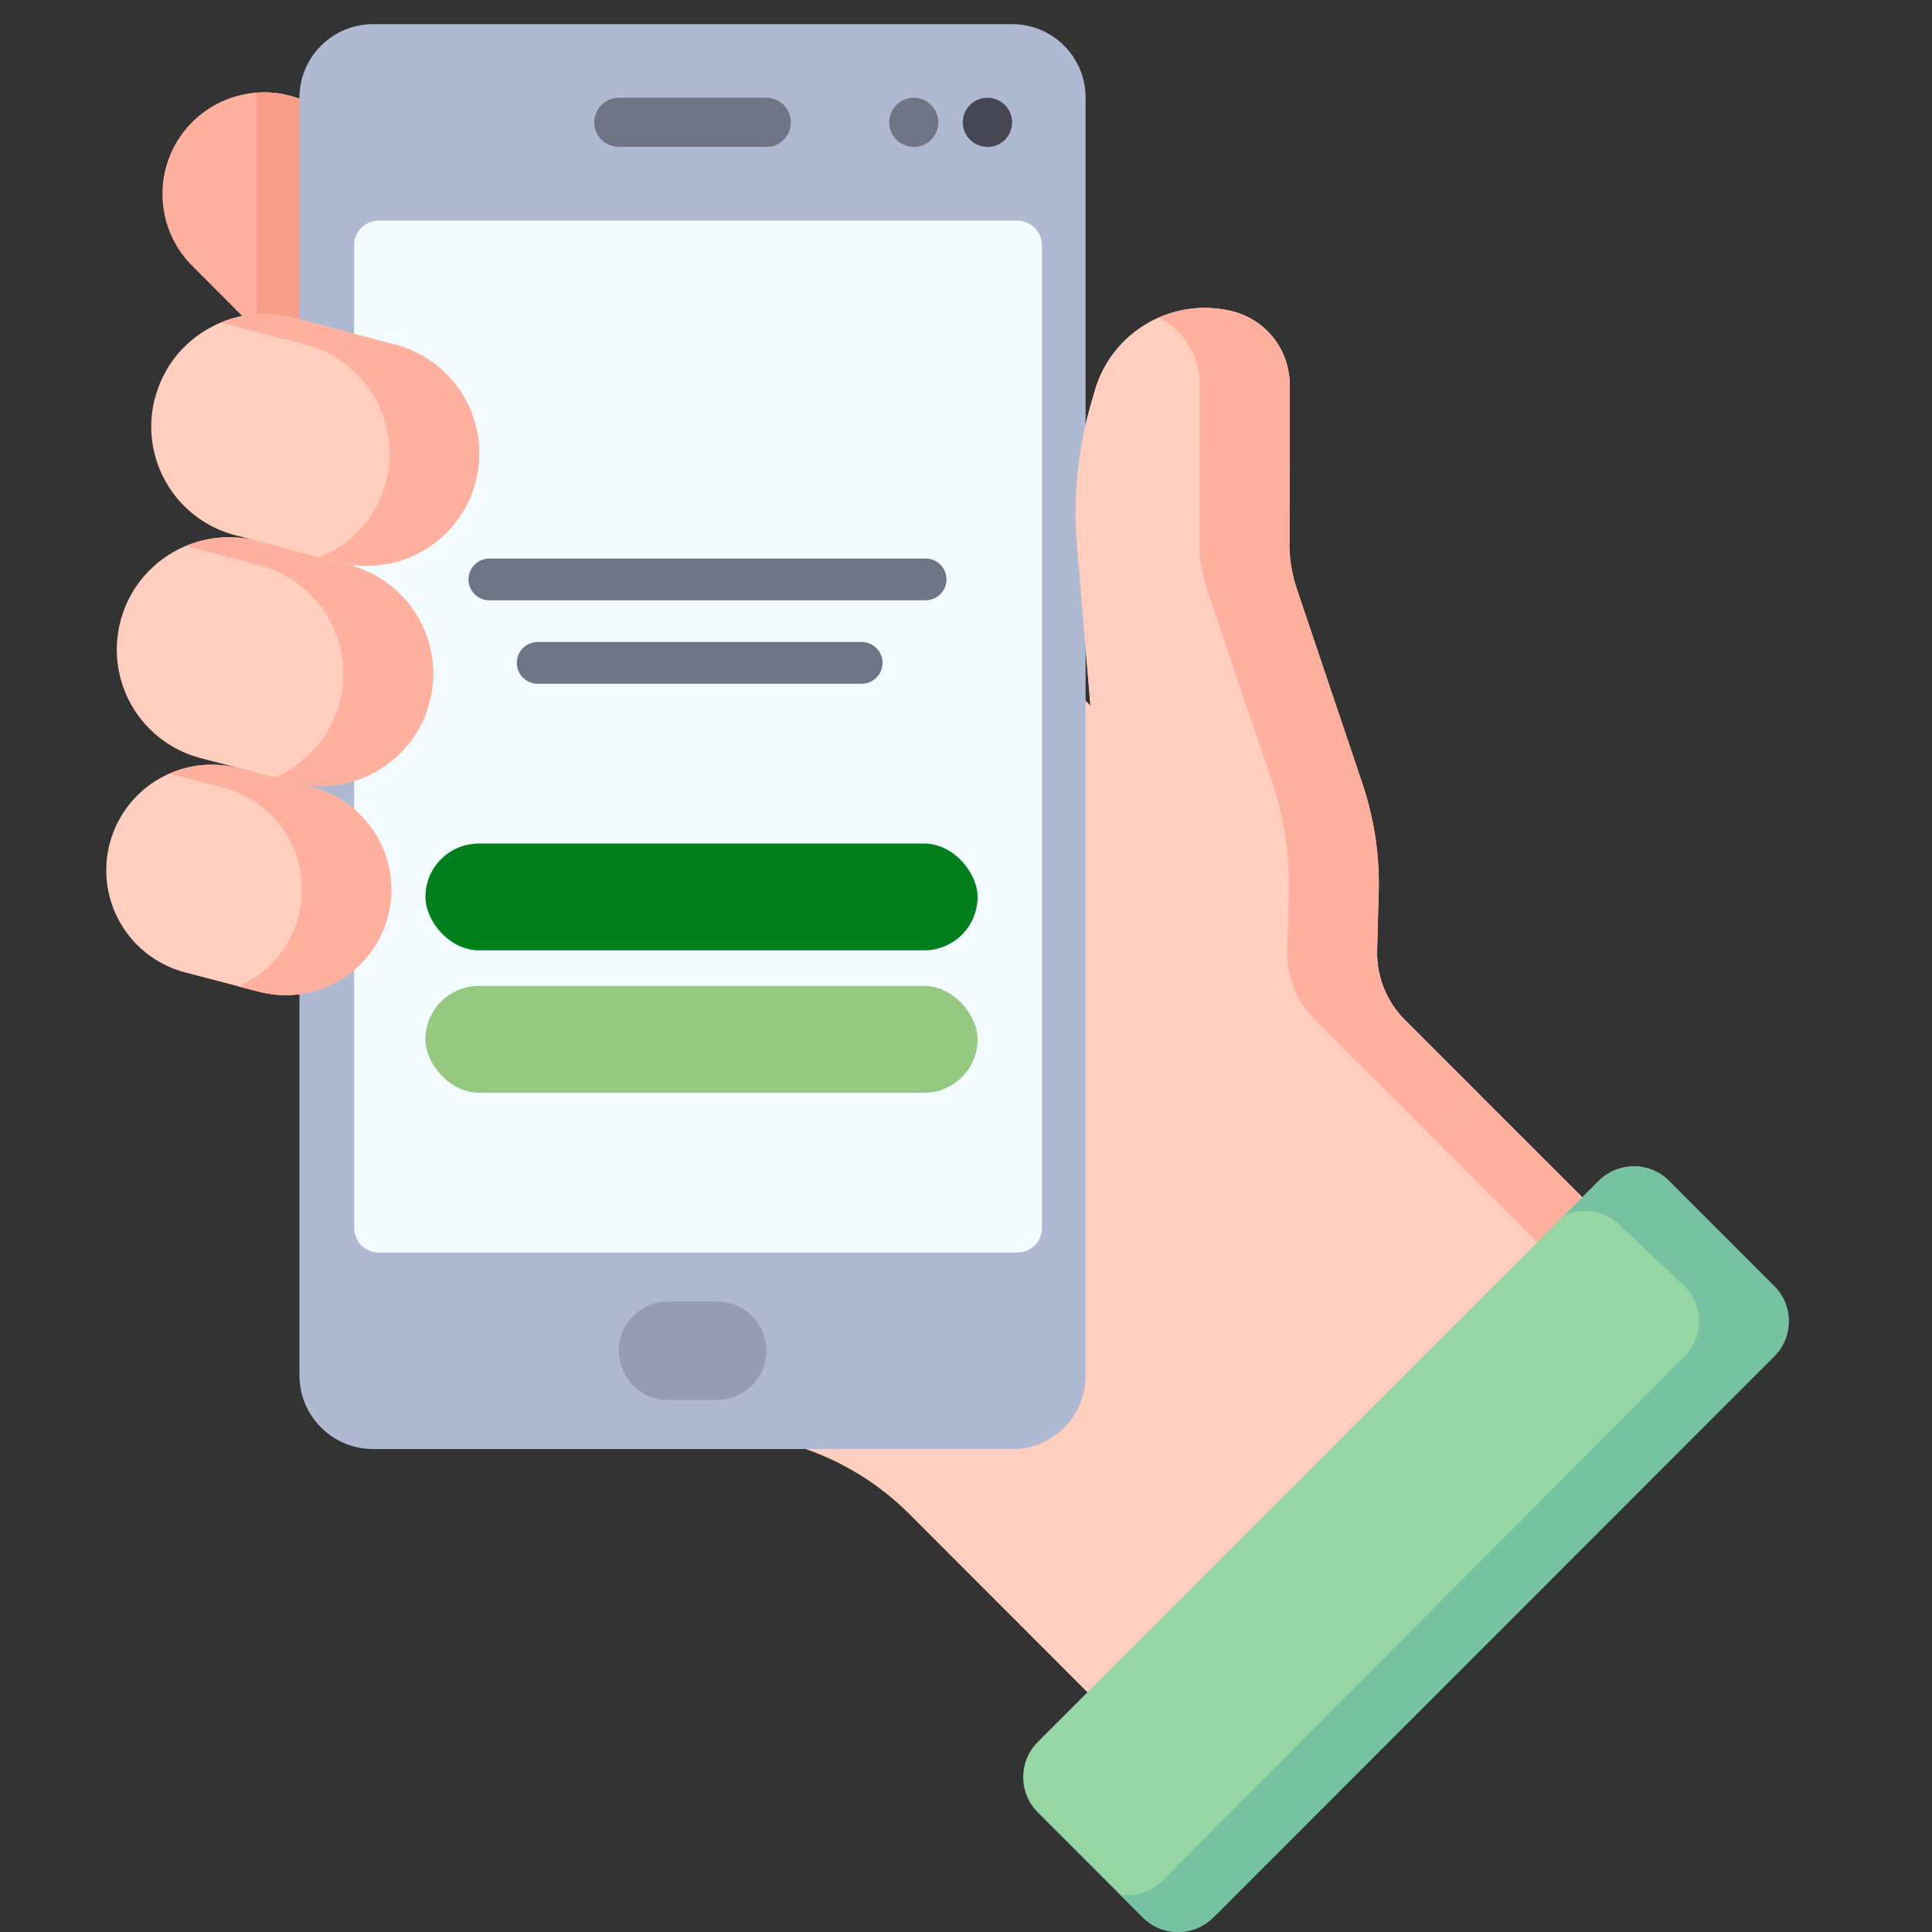<svg xmlns="http://www.w3.org/2000/svg" fill="none" viewBox="0 0 100 100"><rect x="0" y="0" width="100" height="100" fill="#333333" stroke="none"/><path fill="#FFB09E" d="M41.59 37.96a5.25 5.25 0 0 1-7.45 0L13.28 17.1l-3.33-3.34a5.26 5.26 0 1 1 7.44-7.44l24.2 24.2a5.26 5.26 0 0 1 0 7.44Z"/><path fill="#F99E8A" d="M41.59 37.96a5.25 5.25 0 0 1-7.45 0L13.28 17.1V4.8c1.47-.12 2.98.4 4.11 1.52l24.2 24.2a5.26 5.26 0 0 1 0 7.44Z"/><path fill="#FFCEBF" d="m42.98 23.06 25.58 25.58L85.4 65.47 61.1 92.41 47.07 78.37a14.13 14.13 0 0 0-5.9-3.54l-3.36-1a13.12 13.12 0 0 1-5.37-3.18l-12-10.63 5.34-13.3 17.21-23.66Z"/><path fill="#FFB09E" d="m69.7 54.42 11.04 11.05-22.09 24.5 2.45 2.44 24.3-26.94-16.84-16.83 1.13 5.78Z"/><path fill="#FFCEBF" d="m56.43 36.5-10.69 4.65 23.23 23.22 7.66-7.66-3.9-3.91a4.93 4.93 0 0 1-1.45-3.62l.08-2.97c.06-1.92-.23-3.84-.85-5.66L67.13 30.5a7.43 7.43 0 0 1-.39-2.36l.01-8.22a3.9 3.9 0 0 0-2.97-3.8 5.92 5.92 0 0 0-7.1 4.06l-.17.6a20.3 20.3 0 0 0-.77 7.42l.7 8.3Z"/><path fill="#95D6A4" d="M62.8 99.25 91.83 70.2c1-1 1-2.63 0-3.63l-5.45-5.45c-1-1-2.62-1-3.63 0L53.71 90.17c-1 1-1 2.63 0 3.63l5.45 5.45c1 1 2.63 1 3.63 0Z"/><path fill="#78C2A4" d="m91.84 66.57-5.45-5.45c-1-1-2.62-1-3.63 0l-1.78 1.78a2.56 2.56 0 0 1 2.86.52l3.35 3.15c1 1 1 2.63 0 3.63L60.17 97.35c-.6.6-1.41.83-2.19.72l1.18 1.18c1 1 2.63 1 3.63 0L91.84 70.2c1-1 1-2.63 0-3.63Z"/><path fill="#AFB9D2" d="M52.38 75H19.32a3.81 3.81 0 0 1-3.82-3.81V5.06c0-2.1 1.7-3.81 3.82-3.81h33.06a3.8 3.8 0 0 1 3.81 3.81V71.2a3.8 3.8 0 0 1-3.81 3.81Z"/><path fill="#F4FBFF" d="M52.66 64.83H19.6c-.7 0-1.27-.57-1.27-1.27V12.69c0-.7.57-1.27 1.27-1.27h33.06c.7 0 1.27.57 1.27 1.27v50.87c0 .7-.57 1.27-1.27 1.27Z"/><path fill="#707487" d="M47.91 31.07H25.33a1.08 1.08 0 1 1 0-2.16h22.58a1.08 1.08 0 1 1 0 2.16Zm-3.31 4.32H27.83a1.08 1.08 0 1 1 0-2.16H44.6a1.08 1.08 0 1 1 0 2.16Z"/><path fill="#464655" d="M51.11 7.6a1.27 1.27 0 1 1-.01-2.54h.01a1.27 1.27 0 1 1 0 2.55Z"/><path fill="#707487" d="M47.3 7.6a1.27 1.27 0 1 1-.01-2.54 1.27 1.27 0 1 1 0 2.55Zm-7.64 0h-7.63a1.27 1.27 0 0 1 0-2.54h7.63a1.27 1.27 0 0 1 0 2.55Z"/><path fill="#959CB3" d="M37.12 72.46h-2.55a2.54 2.54 0 1 1 0-5.09h2.55a2.54 2.54 0 1 1 0 5.09Z"/><rect width="28.58" height="5.53" x="22.02" y="43.66" fill="#00801C" rx="2.77"/><rect width="28.58" height="5.53" x="22.02" y="51.03" fill="#95C981" rx="2.77"/><path fill="#FFCEBF" d="m66.75 19.91-.01 8.23-10.3 8.37-.7-8.3c-.2-2.51.05-5.03.77-7.44l.17-.59a5.92 5.92 0 0 1 7.1-4.07 3.9 3.9 0 0 1 2.97 3.8ZM5.68 43.66a5.46 5.46 0 0 1 6.67-3.9l3.83 1a5.46 5.46 0 0 1-2.77 10.57l-3.83-1a5.46 5.46 0 0 1-3.9-6.67Z"/><path fill="#FFB09E" d="m16.18 40.76-3.83-1a5.44 5.44 0 0 0-3.58.28l2.76.72a5.46 5.46 0 0 1 .8 10.3l1.07.27a5.46 5.46 0 0 0 2.78-10.57Z"/><path fill="#FFCEBF" d="M6.24 32.14c.81-3.1 4-4.96 7.1-4.14l4.75 1.24a5.81 5.81 0 1 1-2.95 11.25l-4.75-1.25a5.8 5.8 0 0 1-4.15-7.1Z"/><path fill="#FFB09E" d="M18.1 29.24 13.33 28a5.79 5.79 0 0 0-3.7.26l3.8 1a5.81 5.81 0 0 1 .75 10.99l.95.25a5.81 5.81 0 1 0 2.95-11.25Z"/><path fill="#FFCEBF" d="M8.03 20.59c.81-3.1 4-4.96 7.1-4.15l5.34 1.4A5.81 5.81 0 1 1 17.5 29.1l-5.33-1.4a5.81 5.81 0 0 1-4.15-7.1Z"/><path fill="#FFB09E" d="m20.47 17.84-5.34-1.4a5.79 5.79 0 0 0-3.7.25l4.39 1.15a5.81 5.81 0 0 1 .74 11l.95.25a5.81 5.81 0 0 0 2.96-11.25ZM76.63 56.7l-2.32 2.33-6.24-6.23a4.94 4.94 0 0 1-1.44-3.62l.08-2.97c.05-1.92-.23-3.84-.84-5.66l-3.4-10.05a7.43 7.43 0 0 1-.38-2.36l.01-8.22c0-1.5-.84-2.82-2.11-3.48a5.88 5.88 0 0 1 3.79-.33c1.75.44 2.97 2 2.97 3.8l-.01 8.23c0 .8.13 1.6.39 2.36l3.39 10.05c.6 1.82.9 3.74.84 5.66l-.08 2.97a4.94 4.94 0 0 0 1.44 3.62l3.91 3.9Z"/></svg>
